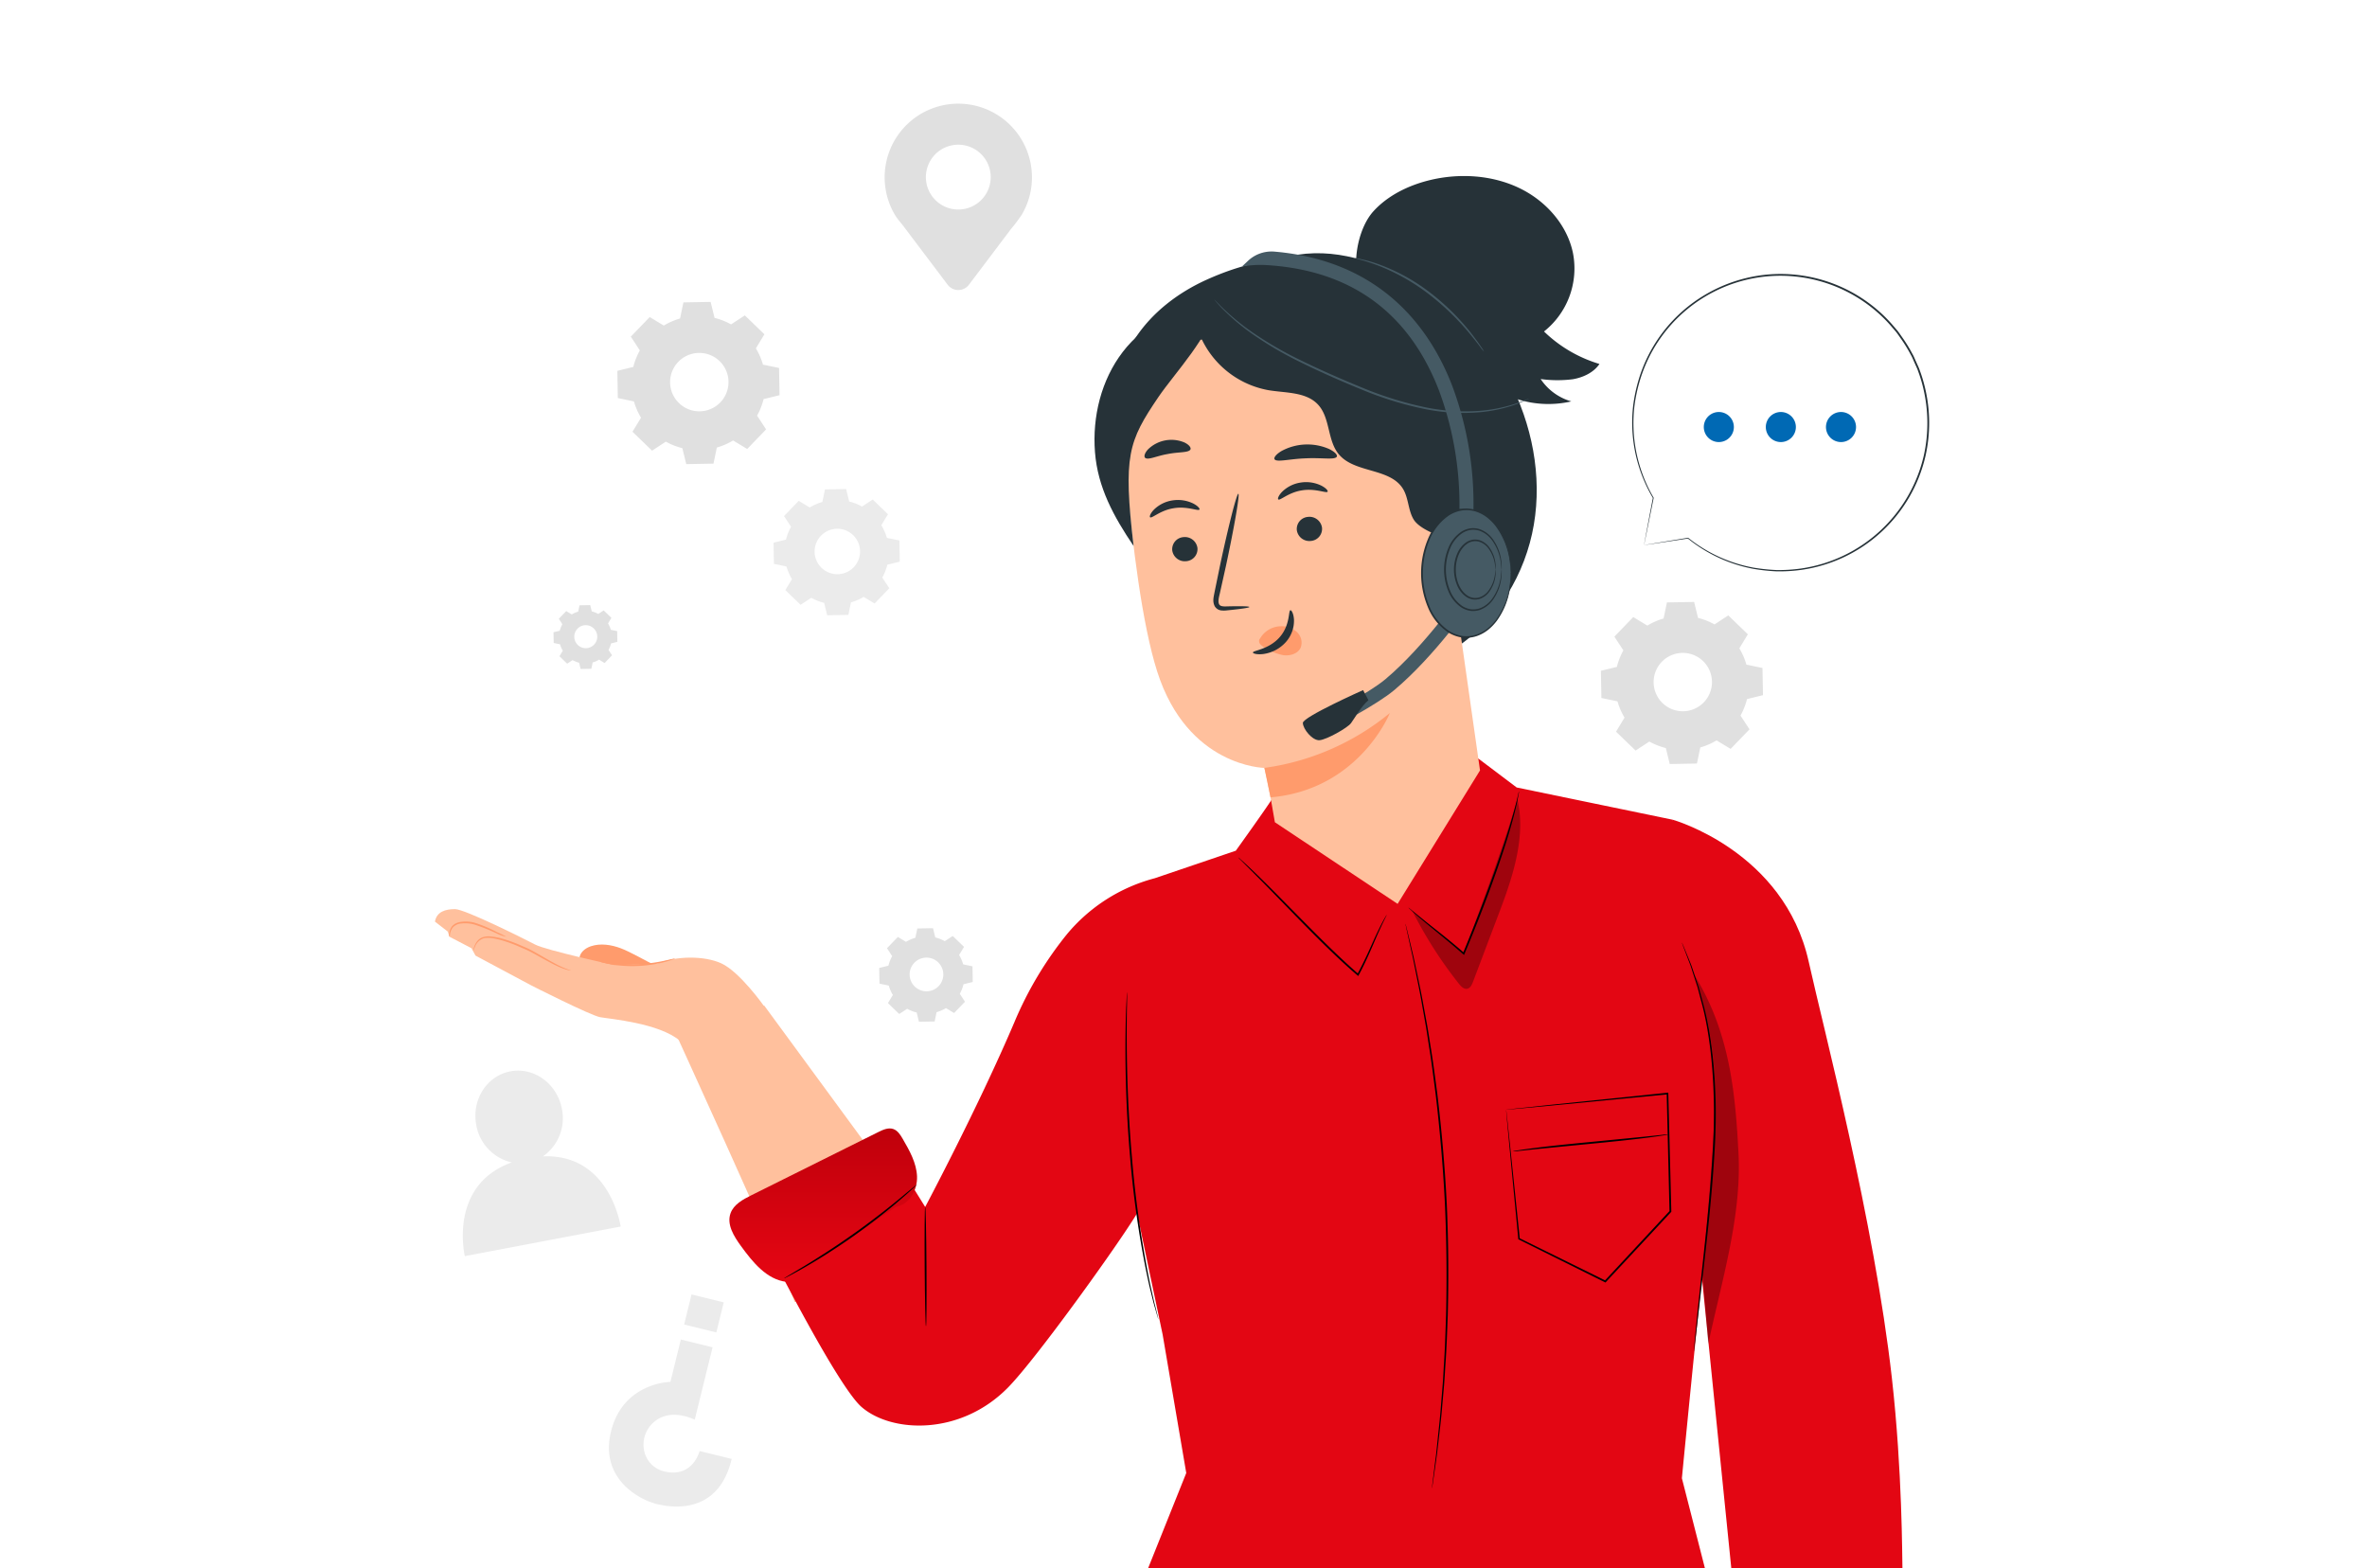 <svg xmlns="http://www.w3.org/2000/svg" xmlns:xlink="http://www.w3.org/1999/xlink" width="800" height="530" viewBox="0 0 800 530">
  <rect x="0" y="0" width="800" height="530" fill="#808080" stroke="none"/>
  <defs>
    <clipPath id="clip-path">
      <rect id="Rechteck_124" data-name="Rechteck 124" width="505.009" height="494.92" fill="none"/>
    </clipPath>
    <clipPath id="clip-path-5">
      <rect id="Rechteck_121" data-name="Rechteck 121" width="15.102" height="124.785" fill="none"/>
    </clipPath>
    <linearGradient id="linear-gradient" x1="0.5" x2="0.5" y2="1" gradientUnits="objectBoundingBox">
      <stop offset="0" stop-color="#bf000b"/>
      <stop offset="1" stop-color="#e60613"/>
    </linearGradient>
    <clipPath id="clip-path-6">
      <rect id="Rechteck_122" data-name="Rechteck 122" width="36.438" height="64.003" fill="none"/>
    </clipPath>
    <clipPath id="clip-kontakt">
      <rect width="800" height="530"/>
    </clipPath>
  </defs>
  <g id="kontakt" clip-path="url(#clip-kontakt)">
    <rect width="800" height="530" fill="#fff"/>
    <g id="Gruppe_132" data-name="Gruppe 132" transform="translate(147 35.08)">
      <g id="Gruppe_131" data-name="Gruppe 131" clip-path="url(#clip-path)">
        <g id="Gruppe_120" data-name="Gruppe 120">
          <g id="Gruppe_119" data-name="Gruppe 119" clip-path="url(#clip-path)">
            <path id="Pfad_449" data-name="Pfad 449" d="M67.715,64.489a22.546,22.546,0,0,1,5.5-2.39l1.133-5.446,9.2-.161,1.325,5.4a22.553,22.553,0,0,1,5.582,2.2l4.649-3.048,6.619,6.392-2.881,4.753a22.6,22.6,0,0,1,2.391,5.5l5.445,1.133.161,9.2-5.4,1.324a22.576,22.576,0,0,1-2.195,5.582l3.047,4.649L95.9,106.2l-4.754-2.882a22.556,22.556,0,0,1-5.5,2.39L84.51,111.15l-9.2.161-1.325-5.4a22.567,22.567,0,0,1-5.582-2.195l-4.649,3.047-6.619-6.392,2.882-4.753a22.557,22.557,0,0,1-2.392-5.5l-5.445-1.133-.161-9.2,5.4-1.325a22.5,22.5,0,0,1,2.2-5.581L56.57,68.225l6.392-6.619Zm4.9,12.256A9.87,9.87,0,1,0,86.576,76.5a9.871,9.871,0,0,0-13.957.245" transform="translate(9.633 10.461)" fill="#e0e0e0"/>
            <path id="Pfad_450" data-name="Pfad 450" d="M135.747,239.695a13.011,13.011,0,0,1,3.172-1.378l.654-3.141,5.306-.092.763,3.115a12.969,12.969,0,0,1,3.219,1.267l2.682-1.758,3.817,3.686-1.663,2.741a12.981,12.981,0,0,1,1.379,3.173l3.14.654.094,5.3-3.116.764a13.014,13.014,0,0,1-1.266,3.219l1.758,2.681L152,263.748l-2.741-1.662a12.987,12.987,0,0,1-3.174,1.378l-.653,3.141-5.306.092-.763-3.115a12.972,12.972,0,0,1-3.219-1.267l-2.682,1.758-3.817-3.686,1.663-2.741a12.961,12.961,0,0,1-1.38-3.173l-3.14-.653-.094-5.306,3.116-.763a12.993,12.993,0,0,1,1.266-3.219l-1.758-2.682L133,238.033Zm2.828,7.068a5.692,5.692,0,1,0,8.05-.141,5.693,5.693,0,0,0-8.05.141" transform="translate(23.461 43.532)" fill="#e0e0e0"/>
            <path id="Pfad_451" data-name="Pfad 451" d="M39.989,146.1a8.881,8.881,0,0,1,2.165-.941l.447-2.143,3.621-.064.521,2.126a8.862,8.862,0,0,1,2.2.865l1.831-1.2,2.605,2.516-1.134,1.871a8.882,8.882,0,0,1,.941,2.165l2.144.447.063,3.621-2.126.521a8.9,8.9,0,0,1-.864,2.2l1.2,1.831-2.516,2.606-1.871-1.135a8.858,8.858,0,0,1-2.165.941l-.447,2.144-3.621.063-.521-2.126a8.92,8.92,0,0,1-2.2-.864l-1.83,1.2-2.606-2.516,1.134-1.871a8.841,8.841,0,0,1-.941-2.165l-2.143-.446-.064-3.622,2.126-.521a8.879,8.879,0,0,1,.865-2.2l-1.2-1.83,2.516-2.606Zm1.931,4.825a3.885,3.885,0,1,0,5.494-.1,3.886,3.886,0,0,0-5.494.1" transform="translate(6.261 26.472)" fill="#e0e0e0"/>
            <path id="Pfad_452" data-name="Pfad 452" d="M108.778,116.085a17.539,17.539,0,0,1,4.281-1.861l.882-4.237,7.158-.126,1.03,4.2a17.526,17.526,0,0,1,4.344,1.708l3.617-2.372,5.151,4.974-2.242,3.7a17.537,17.537,0,0,1,1.861,4.281l4.236.882.126,7.158-4.2,1.031a17.54,17.54,0,0,1-1.709,4.342l2.372,3.618-4.973,5.151-3.7-2.244a17.488,17.488,0,0,1-4.281,1.861l-.883,4.237-7.157.126-1.031-4.2a17.563,17.563,0,0,1-4.342-1.708l-3.618,2.37L100.546,144l2.242-3.7a17.534,17.534,0,0,1-1.86-4.281l-4.237-.882-.126-7.158,4.2-1.031a17.535,17.535,0,0,1,1.708-4.342l-2.372-3.617,4.973-5.151Zm3.816,9.536a7.68,7.68,0,1,0,10.86-.191,7.68,7.68,0,0,0-10.86.191" transform="translate(17.882 20.344)" fill="#ebebeb"/>
            <path id="Pfad_453" data-name="Pfad 453" d="M348.186,150.038a22.5,22.5,0,0,1,5.5-2.388l1.132-5.44,9.191-.161,1.323,5.4a22.56,22.56,0,0,1,5.577,2.194l4.645-3.045,6.613,6.386-2.879,4.748a22.524,22.524,0,0,1,2.388,5.5l5.439,1.132.161,9.191-5.4,1.323a22.488,22.488,0,0,1-2.194,5.576l3.045,4.646-6.384,6.613-4.749-2.88a22.441,22.441,0,0,1-5.5,2.388l-1.132,5.44-9.191.161-1.323-5.4a22.553,22.553,0,0,1-5.576-2.194l-4.645,3.045-6.613-6.384,2.879-4.749a22.531,22.531,0,0,1-2.388-5.5l-5.44-1.132-.161-9.191,5.4-1.323a22.545,22.545,0,0,1,2.193-5.576l-3.043-4.646,6.385-6.612Zm4.9,12.244a9.861,9.861,0,1,0,13.944-.245,9.861,9.861,0,0,0-13.944.245" transform="translate(61.572 26.304)" fill="#e0e0e0"/>
            <path id="Pfad_454" data-name="Pfad 454" d="M178.032,24.893a24.893,24.893,0,1,0-46.35,12.576h-.014l.071.094c.954,1.608,2.15,2.759,3.359,4.449l14.453,19.145a4.5,4.5,0,0,0,7.175,0l14.213-18.83a53.676,53.676,0,0,0,3.615-4.789l.052-.069h-.011a24.738,24.738,0,0,0,3.437-12.576M153.138,35.731a10.955,10.955,0,1,1,10.955-10.953,10.953,10.953,0,0,1-10.955,10.953" transform="translate(23.748 0)" fill="#e0e0e0"/>
            <path id="Pfad_455" data-name="Pfad 455" d="M35.031,304.674a15.705,15.705,0,0,0,6.409-16.052c-1.624-8.524-9.419-14.2-17.413-12.685S10.872,285.6,12.5,294.119a15.683,15.683,0,0,0,12.016,12.6c-21.6,7.685-15.88,31.673-15.88,31.673l52.666-10s-3.56-24.681-26.267-23.718" transform="translate(1.472 51.051)" fill="#ebebeb"/>
            <path id="Pfad_456" data-name="Pfad 456" d="M91.106,392.727l-10.841-2.671s-2.244,9.1-11.743,6.936a9.035,9.035,0,0,1-7.116-7.693,10,10,0,0,1,2.936-8.59c2.586-2.578,7.294-4.341,14.283-1.254l6.023-24.444-10.72-2.641L70.4,366.687s-15.992.182-20.075,16.751c-3.905,15.853,9.4,23.037,15.489,24.537,4.654,1.147,20.784,3.928,25.292-15.249" transform="translate(9.188 65.25)" fill="#ebebeb"/>
            <rect id="Rechteck_118" data-name="Rechteck 118" width="10.464" height="11.205" transform="translate(84.228 412.551) rotate(-76.158)" fill="#ebebeb"/>
          </g>
        </g>
        <g id="Gruppe_122" data-name="Gruppe 122">
          <g id="Gruppe_121" data-name="Gruppe 121" clip-path="url(#clip-path)">
            <path id="Pfad_457" data-name="Pfad 457" d="M345.386,140.112l14.868-2.35a50.108,50.108,0,1,0-11.72-13.577l-.02-.02Z" transform="translate(63.255 9.027)" fill="#fff"/>
            <path id="Pfad_458" data-name="Pfad 458" d="M345.418,140.157s.051-.331.175-1.007l.565-3.035c.515-2.722,1.272-6.724,2.258-11.93a.131.131,0,0,1,.154-.105.135.135,0,0,1,.069.037l.02.019-.207.161a50.109,50.109,0,0,1-6.988-23.566,49,49,0,0,1,.3-7.756,55.04,55.04,0,0,1,1.682-8.147A49.917,49.917,0,0,1,366.4,55.364a50.437,50.437,0,0,1,20.47-6.614,50.207,50.207,0,0,1,42.273,16.686l2.021,2.367c.627.824,1.2,1.688,1.8,2.526a50,50,0,0,1,3.19,5.255c.521.879.859,1.848,1.3,2.763.389.937.881,1.831,1.182,2.8a49.2,49.2,0,0,1,1.742,5.762,51.178,51.178,0,0,1,.182,23.138,50.288,50.288,0,0,1-42.019,38.489,54.531,54.531,0,0,1-8.352.491,64.742,64.742,0,0,1-7.747-.836,49.684,49.684,0,0,1-22.227-10.279l.1.027-11.113,1.677-2.833.418c-.632.092-.941.128-.941.128s.341-.068.987-.177l2.859-.481,11-1.819a.131.131,0,0,1,.1.027,49.729,49.729,0,0,0,22.139,10.082,64.69,64.69,0,0,0,7.686.8,54.367,54.367,0,0,0,8.276-.517,49.907,49.907,0,0,0,41.507-38.16,50.651,50.651,0,0,0-.2-22.863,48.542,48.542,0,0,0-1.724-5.69c-.3-.954-.783-1.836-1.167-2.761-.433-.9-.766-1.861-1.282-2.728a49.275,49.275,0,0,0-3.153-5.19c-.591-.828-1.154-1.682-1.773-2.495l-2-2.338a49.666,49.666,0,0,0-41.755-16.507,49.664,49.664,0,0,0-43.03,35.619,54.8,54.8,0,0,0-1.695,8.069,48.682,48.682,0,0,0-.327,7.689,50.143,50.143,0,0,0,6.809,23.447.132.132,0,0,1-.207.161l-.02-.019.223-.069c-1.048,5.153-1.851,9.114-2.4,11.808l-.631,3.06c-.143.69-.229,1.054-.229,1.054" transform="translate(63.223 8.982)" fill="#263238"/>
            <path id="Pfad_459" data-name="Pfad 459" d="M396.686,92.966a5.08,5.08,0,1,1,5.081,5.08,5.08,5.08,0,0,1-5.081-5.08" transform="translate(73.457 16.274)" fill="#0069b4"/>
            <path id="Pfad_460" data-name="Pfad 460" d="M379.531,92.966a5.08,5.08,0,1,1,5.08,5.08,5.08,5.08,0,0,1-5.08-5.08" transform="translate(70.28 16.274)" fill="#0069b4"/>
            <path id="Pfad_461" data-name="Pfad 461" d="M362.528,95.506a5.08,5.08,0,1,1,6.94,1.86,5.079,5.079,0,0,1-6.94-1.86" transform="translate(67.005 16.274)" fill="#0069b4"/>
          </g>
        </g>
        <g id="Gruppe_130" data-name="Gruppe 130">
          <g id="Gruppe_129" data-name="Gruppe 129" clip-path="url(#clip-path)">
            <path id="Pfad_462" data-name="Pfad 462" d="M66.825,246.8c-3.128-1.484-8.374-4.572-11.616-5.786s-6.875-1.786-10.158-.687c-1.918.642-3.822,2.165-3.836,4.187l12.745,9.344,12.865-3.385Z" transform="translate(7.632 44.394)" fill="#ff9b6c"/>
            <path id="Pfad_463" data-name="Pfad 463" d="M60.516,248.537s-22.894-4.961-26.661-6.926S10.1,229.641,6.78,229.641.6,230.545,0,233.86l4.354,3.385.553,1.729,7.443,3.877,1.362,2.5,18.937,10.119s19.892,10.1,23.207,10.7,19.892,1.959,26.975,7.987l28.444-11.674s-8.219-11.674-14.54-14.542c-5.64-2.56-15.11-2.566-21.741.146Z" transform="translate(0 42.524)" fill="#ffc09d"/>
            <path id="Pfad_464" data-name="Pfad 464" d="M67.123,262.582s36.207,78.955,42.033,94.769c0,0,40.475-6.651,41.862-29.122l-52.173-71.1Z" transform="translate(12.43 47.614)" fill="#ffc09d"/>
            <path id="Pfad_465" data-name="Pfad 465" d="M43.9,248.885c0,.021-.135.018-.388-.009a6.368,6.368,0,0,1-1.089-.219,23.825,23.825,0,0,1-3.769-1.522c-1.544-.746-3.33-1.728-5.3-2.829-.986-.549-2.017-1.131-3.1-1.692s-2.247-1.033-3.441-1.557a48.545,48.545,0,0,0-6.852-2.491c-2.146-.532-4.21-.939-5.762-.418a4.782,4.782,0,0,0-2.658,2.686,13.566,13.566,0,0,1-.606,1.349c-.02-.006,0-.138.058-.384a7.2,7.2,0,0,1,.326-1.06,6.43,6.43,0,0,1,.843-1.56,4.143,4.143,0,0,1,1.89-1.442,6.478,6.478,0,0,1,2.855-.281,21.111,21.111,0,0,1,3.194.559,45.264,45.264,0,0,1,6.955,2.475c1.19.521,2.377,1,3.477,1.588s2.119,1.172,3.1,1.734c1.954,1.129,3.708,2.146,5.215,2.934a30.952,30.952,0,0,0,3.646,1.683c.888.326,1.412.4,1.4.457" transform="translate(2.024 43.963)" fill="#ff9b6c"/>
            <path id="Pfad_466" data-name="Pfad 466" d="M23.331,238.318a13.205,13.205,0,0,1-3.2-1.111,63.5,63.5,0,0,0-7.523-3,11.658,11.658,0,0,0-4.328-.37,4.27,4.27,0,0,0-3.054,1.422,5.035,5.035,0,0,0-.9,2.172,2.86,2.86,0,0,1-.171.89,2.45,2.45,0,0,1-.068-.918,4.72,4.72,0,0,1,.789-2.408,3.982,3.982,0,0,1,1.374-1.164,6.05,6.05,0,0,1,1.963-.558,11.551,11.551,0,0,1,4.563.341,45.754,45.754,0,0,1,7.538,3.2,30,30,0,0,1,3.021,1.506" transform="translate(0.756 43.18)" fill="#ff9b6c"/>
            <path id="Pfad_467" data-name="Pfad 467" d="M72.434,243.708a3.208,3.208,0,0,1-.929.407c-.609.23-1.51.508-2.636.806a43.69,43.69,0,0,1-18.074.787c-1.147-.2-2.069-.4-2.7-.572a3.225,3.225,0,0,1-.961-.325c.023-.1,1.429.183,3.72.465a53.286,53.286,0,0,0,17.91-.78c2.258-.481,3.636-.882,3.666-.787" transform="translate(8.729 45.126)" fill="#ff9b6c"/>
            <path id="Pfad_468" data-name="Pfad 468" d="M401.532,207.378l-52.732-10.9L335.839,186.7l-69.578,13.417c-1.109,2.034-12.387,17.736-12.387,17.736l-27.4,9.307a57.654,57.654,0,0,0-29.729,18.984,122.671,122.671,0,0,0-17.739,29.75c-12.327,28.925-30.118,62.348-30.118,62.348l-11.155-17.96-47,22.128s27.532,55.51,36.646,63.435c10.132,8.809,33.425,9.824,49.533-6.6,9.71-9.9,37.764-49.069,43.609-58.87l8.626,41,7.982,46.786-12.9,32.193h188.2l-7.787-30.427s7.672-79.334,9.787-94.091c4.993-34.831-12.914-128.452-12.914-128.452" transform="translate(16.803 34.572)" fill="#e30613"/>
            <path id="Pfad_469" data-name="Pfad 469" d="M353.708,204.147s37.689,10.574,45.984,48.028c5.026,22.7,22.094,87.394,28.1,140.661,3.567,31.666,3.456,60.932,3.567,64.28H373.518L349,214.719Z" transform="translate(64.627 37.803)" fill="#e30613"/>
            <path id="Pfad_470" data-name="Pfad 470" d="M279.251,234.323a1.56,1.56,0,0,1-.159.39l-.537,1.09c-.467.955-1.144,2.355-1.953,4.152-1.664,3.57-3.636,8.837-6.808,14.723l-.162.3-.262-.223c-3.908-3.33-8.156-7.336-12.54-11.666-7.756-7.7-14.56-14.874-19.591-19.958l-5.976-6.006L229.63,215.5a4.058,4.058,0,0,1-.542-.6,3.96,3.96,0,0,1,.627.506l1.714,1.542c1.468,1.361,3.572,3.354,6.118,5.87,5.115,5.01,11.971,12.137,19.717,19.829,4.378,4.324,8.6,8.335,12.468,11.681l-.424.077c3.189-5.812,5.238-11.056,6.994-14.6.854-1.78,1.58-3.162,2.1-4.092.245-.422.448-.768.613-1.052a1.517,1.517,0,0,1,.238-.346" transform="translate(42.421 39.795)"/>
            <path id="Pfad_471" data-name="Pfad 471" d="M314.994,196.071a4.158,4.158,0,0,1-.113.83c-.111.6-.258,1.386-.441,2.361-.428,2.041-1.141,4.975-2.156,8.563-2.043,7.171-5.362,16.928-9.436,27.542-2.161,5.619-4.294,10.923-6.286,15.634l-.153.36-.294-.26c-5.371-4.737-10.182-8.469-13.445-11.25-1.641-1.379-2.92-2.492-3.777-3.273l-.971-.9a1.713,1.713,0,0,1-.312-.335,1.762,1.762,0,0,1,.373.267l1.026.837,3.875,3.148c3.321,2.7,8.174,6.368,13.6,11.091l-.447.1c1.957-4.715,4.071-10.024,6.229-15.636,4.07-10.6,7.448-20.32,9.593-27.444,1.067-3.564,1.842-6.472,2.342-8.493.229-.964.413-1.737.552-2.331a4.319,4.319,0,0,1,.235-.806" transform="translate(51.407 36.308)"/>
            <path id="Pfad_472" data-name="Pfad 472" d="M208.016,363.769a.983.983,0,0,1-.1-.269l-.248-.806q-.327-1.143-.892-3.118c-.4-1.351-.8-3.028-1.273-4.972-.5-1.94-.981-4.166-1.493-6.632a329.3,329.3,0,0,1-5.523-38.95c-1.335-15.32-1.63-29.248-1.566-39.317.042-5.036.139-9.109.277-11.922q.1-2.05.159-3.239c.024-.339.042-.615.057-.841a.992.992,0,0,1,.041-.286,1.1,1.1,0,0,1,.023.288c0,.228,0,.5,0,.844-.011.792-.025,1.874-.043,3.24-.065,2.814-.1,6.886-.081,11.916.046,10.06.41,23.967,1.743,39.264a360.124,360.124,0,0,0,5.336,38.916c.484,2.467.939,4.7,1.4,6.639.441,1.948.8,3.633,1.169,4.991l.781,3.145c.075.331.138.6.187.823a1,1,0,0,1,.044.286" transform="translate(36.463 46.927)"/>
            <path id="Pfad_473" data-name="Pfad 473" d="M355.611,239.21a1.74,1.74,0,0,1,.161.324c.109.251.245.571.418.974.372.9.892,2.164,1.556,3.771.328.823.719,1.728,1.1,2.737q.521,1.536,1.126,3.323t1.291,3.821q.563,2.069,1.191,4.363c3.529,12.2,5.323,29.838,4.306,49.15-1.043,19.319-3.294,36.682-4.692,49.261-.725,6.255-1.313,11.333-1.724,14.893-.211,1.723-.376,3.079-.493,4.046-.059.434-.107.78-.143,1.051a1.612,1.612,0,0,1-.069.355,1.507,1.507,0,0,1,.006-.363c.021-.273.049-.621.083-1.057.09-.971.216-2.33.376-4.059.334-3.525.856-8.621,1.531-14.915,1.287-12.59,3.469-29.961,4.508-49.242,1.013-19.272-.7-36.821-4.11-49.01q-.6-2.29-1.146-4.36-.659-2.028-1.241-3.826l-1.076-3.33c-.361-1.013-.734-1.924-1.045-2.751-.616-1.624-1.1-2.9-1.446-3.81-.148-.411-.269-.741-.361-1a1.506,1.506,0,0,1-.1-.348" transform="translate(65.85 44.296)"/>
            <path id="Pfad_474" data-name="Pfad 474" d="M140.107,354.937c-.171,0-.369-9.037-.443-20.184s0-20.188.174-20.189.369,9.035.443,20.186,0,20.186-.174,20.187" transform="translate(25.857 58.25)"/>
            <path id="Pfad_475" data-name="Pfad 475" d="M285.735,424.578a2.954,2.954,0,0,1,.034-.5c.04-.354.095-.833.164-1.447.161-1.3.391-3.168.686-5.555.154-1.208.325-2.548.512-4.012.156-1.472.326-3.07.509-4.783.345-3.435.82-7.337,1.132-11.67q.267-3.25.558-6.8c.19-2.363.3-4.828.457-7.377.354-5.1.5-10.554.708-16.293.263-11.483.22-24.115-.373-37.358-.652-13.243-1.8-25.827-3.135-37.237-.746-5.695-1.4-11.115-2.234-16.155-.4-2.522-.738-4.967-1.148-7.3l-1.193-6.714c-.717-4.286-1.556-8.126-2.223-11.513l-.955-4.715q-.483-2.16-.885-3.945c-.517-2.349-.922-4.184-1.2-5.466-.127-.6-.225-1.075-.3-1.425a2.871,2.871,0,0,1-.081-.491,3.129,3.129,0,0,1,.142.475l.358,1.412c.309,1.275.751,3.1,1.318,5.441q.425,1.778.939,3.936l1.005,4.706c.7,3.383,1.569,7.22,2.315,11.5q.59,3.209,1.234,6.713c.423,2.336.773,4.78,1.184,7.3.854,5.043,1.532,10.465,2.293,16.165,1.372,11.418,2.534,24.016,3.187,37.277.595,13.258.62,25.907.326,37.4-.223,5.746-.389,11.207-.766,16.308-.172,2.55-.292,5.017-.493,7.382s-.408,4.632-.6,6.8c-.34,4.335-.846,8.238-1.224,11.67q-.3,2.571-.559,4.781-.309,2.194-.565,4.008c-.344,2.381-.614,4.242-.8,5.541-.095.609-.169,1.087-.224,1.439a3.018,3.018,0,0,1-.1.487" transform="translate(51.249 43.299)"/>
            <path id="Pfad_476" data-name="Pfad 476" d="M305.472,287.731a1.277,1.277,0,0,1,.238-.039l.74-.09,2.912-.323,11.1-1.183L359.989,282l.293-.031.008.3c.306,11.967.652,25.494,1.02,39.848l0,.124-.087.092-4.769,5.125L339.2,345.984l-.152.164-.2-.1-29.122-14.456-.127-.063-.014-.139c-1.266-13.217-2.313-24.149-3.047-31.81-.35-3.771-.623-6.735-.814-8.79q-.128-1.472-.2-2.292c-.042-.515-.049-.768-.049-.768s.047.286.109.817l.263,2.334c.222,2.065.542,5.044.948,8.834.794,7.617,1.926,18.485,3.295,31.625l-.14-.2,29.162,14.374-.351.064,17.248-18.539c1.633-1.755,3.254-3.5,4.77-5.124l-.083.217c-.343-14.354-.666-27.881-.952-39.848l.3.266-39.382,3.8-11.173,1.044-2.972.264-.772.061a1.876,1.876,0,0,1-.273.012" transform="translate(56.566 52.214)"/>
            <path id="Pfad_477" data-name="Pfad 477" d="M360.023,293.877a13.507,13.507,0,0,1-2.052.391c-1.326.214-3.252.484-5.634.789-4.764.614-11.365,1.311-18.657,2.007l-18.668,1.826-5.653.594a13.585,13.585,0,0,1-2.082.153,13.473,13.473,0,0,1,2.052-.391c1.326-.214,3.251-.484,5.633-.789,4.764-.614,11.365-1.312,18.659-2.007l18.666-1.826,5.653-.594a13.386,13.386,0,0,1,2.082-.153" transform="translate(56.9 54.416)"/>
            <g id="Gruppe_125" data-name="Gruppe 125" transform="translate(425.599 294.338)" opacity="0.3">
              <g id="Gruppe_124" data-name="Gruppe 124">
                <g id="Gruppe_123" data-name="Gruppe 123" clip-path="url(#clip-path-5)">
                  <path id="Pfad_478" data-name="Pfad 478" d="M361.872,348.917q1,12.108,1.991,24.218c4.393-20.743,11.3-43.034,10.229-64.209-1.065-21.038-3.066-41.414-14.99-60.575a120.342,120.342,0,0,1,7,45.026c-1.089,24.776-4.226,55.541-4.226,55.541" transform="translate(-359.102 -248.35)"/>
                </g>
              </g>
            </g>
            <path id="Pfad_479" data-name="Pfad 479" d="M142.566,295.73c-.794-1.368-1.708-2.837-3.2-3.353-1.664-.574-3.456.23-5.032,1.013L91.323,314.8c-2.823,1.406-5.892,3.077-6.962,6.043-1.368,3.794,1.128,7.792,3.5,11.053,3.964,5.447,8.7,11.365,15.393,12.135l36.979-25.363c4.521-.664,7.333-5.7,7.157-10.262s-2.532-8.726-4.826-12.679" transform="translate(15.55 54.105)" fill="url(#linear-gradient)"/>
            <path id="Pfad_480" data-name="Pfad 480" d="M144.346,308.251c.014.015-.116.159-.377.415l-1.164,1.1c-1.016.951-2.522,2.287-4.412,3.9-3.778,3.235-9.152,7.534-15.354,11.918s-12.058,8.006-16.371,10.483c-2.157,1.241-3.919,2.212-5.156,2.852l-1.427.728a1.981,1.981,0,0,1-.518.217,1.97,1.97,0,0,1,.457-.326l1.37-.828,5.05-3.017c4.25-2.569,10.046-6.243,16.238-10.612s11.587-8.6,15.43-11.749c1.856-1.535,3.387-2.8,4.533-3.75l1.24-1.013a1.977,1.977,0,0,1,.46-.322" transform="translate(18.437 57.08)"/>
            <g id="Gruppe_128" data-name="Gruppe 128" transform="translate(330.37 235.095)" opacity="0.3">
              <g id="Gruppe_127" data-name="Gruppe 127">
                <g id="Gruppe_126" data-name="Gruppe 126" clip-path="url(#clip-path-6)">
                  <path id="Pfad_481" data-name="Pfad 481" d="M314.223,198.363c-5.062,16.814-12.152,35.817-18.132,52.1-5.1-4.331-12.237-10.054-17.339-14.384A142.813,142.813,0,0,0,294.5,260.7c.7.884,1.654,1.855,2.765,1.641,1.049-.2,1.589-1.346,1.967-2.345q4.668-12.341,9.335-24.682c4.357-11.52,8.573-24.981,5.654-36.947" transform="translate(-278.752 -198.363)"/>
                </g>
              </g>
            </g>
            <path id="Pfad_482" data-name="Pfad 482" d="M247.959,44.371c15.365-4.436,29.819.038,44.03,7.372s25.67,19.538,33.091,33.7c7.817,14.92,11.277,32.314,8.447,48.918s-12.212,32.244-26.277,41.513c-19.207,12.656-45.679,12-65.47.276s-32.795-33.334-36.255-56.075c-2.383-15.667-.446-32.191,6.869-46.249s20.243-25.408,35.564-29.459" transform="translate(37.88 7.89)" fill="#263238"/>
            <path id="Pfad_483" data-name="Pfad 483" d="M300.539,92.308c-2.969-5.735-2.838-12.526-4.463-18.776-3.58-13.762-16.12-23.7-29.773-27.681-12.7-3.7-27.385-.917-41.457,5.459-9.646,4.37-18.432,11.081-24.187,19.97a44.218,44.218,0,0,0-3.61,40.369l70.386-18.524c7.328,4.786,14.827,9.646,23.3,11.817a14.9,14.9,0,0,0,7.6.345c2.475-.685,4.73-2.675,5.047-5.223.346-2.783-1.561-5.266-2.85-7.757" transform="translate(35.883 8.183)" fill="#263238"/>
            <path id="Pfad_484" data-name="Pfad 484" d="M316.725,212.888,298.554,85.1c-.8-6.044-3.539-12.2-9.63-11.917l-63.981-6.165c-20.046.926-29.455,27.221-27.68,47.211,1.972,22.209,5.256,49.245,10.368,65.261,10.28,32.2,36.217,32.54,36.217,32.54-.01-.113,1.577,6.4,3.549,18.369l41.48,27.585Z" transform="translate(36.489 12.409)" fill="#ffc09d"/>
            <path id="Pfad_485" data-name="Pfad 485" d="M210.265,128.056A4.282,4.282,0,0,0,215,131.7a4.1,4.1,0,0,0,3.781-4.482,4.284,4.284,0,0,0-4.729-3.65,4.1,4.1,0,0,0-3.785,4.485" transform="translate(38.931 22.878)" fill="#263238"/>
            <path id="Pfad_486" data-name="Pfad 486" d="M203.976,118.823c.608.472,3.454-2.391,8.009-3.074,4.542-.748,8.242,1.086,8.652.452.205-.283-.482-1.2-2.1-2.036a11.762,11.762,0,0,0-7.029-1.044,11.293,11.293,0,0,0-6.271,3.136c-1.236,1.288-1.559,2.36-1.262,2.567" transform="translate(37.752 20.92)" fill="#263238"/>
            <path id="Pfad_487" data-name="Pfad 487" d="M245.792,122.282a4.28,4.28,0,0,0,4.732,3.647,4.1,4.1,0,0,0,3.781-4.481,4.283,4.283,0,0,0-4.73-3.65,4.1,4.1,0,0,0-3.783,4.485" transform="translate(45.51 21.809)" fill="#263238"/>
            <path id="Pfad_488" data-name="Pfad 488" d="M240.523,113.733c.61.472,3.458-2.39,8.012-3.073,4.54-.749,8.242,1.084,8.651.452.2-.284-.476-1.2-2.1-2.036a11.733,11.733,0,0,0-7.029-1.045,11.289,11.289,0,0,0-6.271,3.136c-1.233,1.288-1.557,2.36-1.263,2.567" transform="translate(44.52 19.978)" fill="#263238"/>
            <path id="Pfad_489" data-name="Pfad 489" d="M234.148,149.467c-.018-.262-2.924-.319-7.6-.205-1.182.057-2.318-.006-2.635-.769-.4-.8-.108-2.126.249-3.566q1-4.471,2.088-9.381c2.85-13.338,4.725-24.234,4.187-24.345s-3.287,10.612-6.137,23.95q-1.012,4.926-1.934,9.413c-.239,1.388-.767,3,.092,4.657a2.953,2.953,0,0,0,2.172,1.408,7.924,7.924,0,0,0,2.017-.027c4.654-.456,7.522-.872,7.5-1.134" transform="translate(41.106 20.592)" fill="#263238"/>
            <path id="Pfad_490" data-name="Pfad 490" d="M236.538,192.266a84.931,84.931,0,0,0,42.4-18.539s-10.346,25.891-40.327,28.5Z" transform="translate(43.801 32.17)" fill="#ff9b6c"/>
            <path id="Pfad_491" data-name="Pfad 491" d="M235.34,153.155a8.3,8.3,0,0,1,6.892-4.172,7.577,7.577,0,0,1,5.6,1.986,4.8,4.8,0,0,1,1.19,5.372c-.965,1.918-3.473,2.708-5.74,2.423a17.463,17.463,0,0,1-6.352-2.586,5.106,5.106,0,0,1-1.506-1.148,1.539,1.539,0,0,1-.251-1.7" transform="translate(43.518 27.587)" fill="#ff9b6c"/>
            <path id="Pfad_492" data-name="Pfad 492" d="M245.944,144.42c-.747.07,0,5.016-3.7,9.171s-9.042,4.415-8.974,5.112c-.021.32,1.32.781,3.553.5a12.445,12.445,0,0,0,7.534-3.988,10.842,10.842,0,0,0,2.784-7.64c-.127-2.1-.865-3.236-1.2-3.156" transform="translate(43.196 26.742)" fill="#263238"/>
            <path id="Pfad_493" data-name="Pfad 493" d="M239.435,102.114c.638,1.17,5.1-.111,10.537-.283,5.44-.281,9.987.625,10.527-.594.235-.58-.695-1.63-2.619-2.564a18.332,18.332,0,0,0-16.048.668c-1.841,1.09-2.679,2.214-2.4,2.772" transform="translate(44.328 17.988)" fill="#263238"/>
            <path id="Pfad_494" data-name="Pfad 494" d="M202.539,101.88c.959.911,3.932-.641,7.7-1.268,3.743-.759,7.074-.37,7.644-1.563.243-.574-.42-1.534-1.964-2.3a11.3,11.3,0,0,0-12.363,2.28c-1.171,1.266-1.446,2.4-1.016,2.85" transform="translate(37.47 17.743)" fill="#263238"/>
            <path id="Pfad_495" data-name="Pfad 495" d="M306.513,81.4c-8.63-18.293-39.848-41.017-59.662-36.951L217.467,67.867a31.1,31.1,0,0,0,24.058,20.79c5.876.966,12.741.532,16.745,4.94,4.091,4.5,3.051,11.99,6.924,16.679,5.369,6.5,17.415,4.549,21.756,11.774,1.9,3.157,1.673,7.259,3.625,10.382,2.6,4.16,14.561,8.278,19,6.19s3.4-9.984,4.365-14.323c1.646-7.413.09-10.934-1.288-14.768-3.266-9.082-2.022-19.4-6.14-28.129" transform="translate(40.27 8.143)" fill="#263238"/>
            <path id="Pfad_496" data-name="Pfad 496" d="M284.09,130.324c-.369-2.458,1.587-8.686,3.956-9.436,6.328-2,18.091-3.263,20.712,13.181,3.584,22.479-19.725,21.441-19.867,20.8-.11-.5-3.526-16.058-4.8-24.547" transform="translate(52.598 22.174)" fill="#ffc09d"/>
            <path id="Pfad_497" data-name="Pfad 497" d="M292.937,144.166c.088-.088.436.211,1.145.41a3.972,3.972,0,0,0,2.937-.407c2.236-1.25,3.635-5.34,3.1-9.409a13.1,13.1,0,0,0-1.99-5.433c-.948-1.535-2.195-2.514-3.425-2.535a2.02,2.02,0,0,0-2.14,1.44c-.2.679.014,1.1-.1,1.16-.053.068-.542-.3-.51-1.255a2.547,2.547,0,0,1,.66-1.55,2.991,2.991,0,0,1,2.075-.917c1.753-.156,3.567,1.19,4.646,2.833a13.455,13.455,0,0,1,2.356,6.05c.578,4.552-1.064,9.16-4.165,10.618a4.246,4.246,0,0,1-3.676-.025c-.785-.442-.983-.927-.911-.98" transform="translate(54.062 23.269)" fill="#ff9b6c"/>
            <path id="Pfad_498" data-name="Pfad 498" d="M228.7,57.744c-1.038,9.435-13.686,22.815-19.013,30.672-10.163,14.991-11.958,19.791-8.386,50.328-6.723-9.926-12.128-19.785-13.051-31.738s2.113-24.375,9.419-33.879S216.717,57.371,228.7,57.744" transform="translate(34.829 10.69)" fill="#263238"/>
            <path id="Pfad_499" data-name="Pfad 499" d="M268.578,32.473c4.776-5.234,11.592-8.636,18.7-10.411,10.139-2.53,21.259-1.847,30.487,2.56s16.352,12.653,18.251,22.154A27.207,27.207,0,0,1,326.2,73.132a45.669,45.669,0,0,0,18.74,10.977c-1.922,2.878-5.47,4.565-9.044,5.17a41.507,41.507,0,0,1-10.828-.073,18.628,18.628,0,0,0,10.354,7.554,34.372,34.372,0,0,1-17.65-.57,68.979,68.979,0,0,1-15.96-7.169c-17.338-10.072-26.9-18.883-38.614-34.429-1.57-6.613.6-16.885,5.379-22.118" transform="translate(48.644 3.814)" fill="#263238"/>
            <path id="Pfad_500" data-name="Pfad 500" d="M306.005,75.632C293.283,57.047,277.084,47.094,262.419,44" transform="translate(48.594 8.148)" fill="#263238"/>
            <path id="Pfad_501" data-name="Pfad 501" d="M262.418,44.006a13.429,13.429,0,0,0,2.076.629c1.339.38,3.269.964,5.592,1.847a69.013,69.013,0,0,1,16.889,9.432,86.723,86.723,0,0,1,14,13.408c1.568,1.932,2.838,3.5,3.657,4.627A13.512,13.512,0,0,0,306,75.634a13.226,13.226,0,0,0-1.156-1.838c-.756-1.178-1.972-2.793-3.5-4.775a79.243,79.243,0,0,0-13.967-13.644,64.389,64.389,0,0,0-17.129-9.34,49.629,49.629,0,0,0-5.691-1.653,13.345,13.345,0,0,0-2.14-.377" transform="translate(48.593 8.147)" fill="#455a64"/>
            <path id="Pfad_502" data-name="Pfad 502" d="M328.615,89.285a1.05,1.05,0,0,0-.29.092l-.821.331c-.713.313-1.788.716-3.18,1.2a51.826,51.826,0,0,1-12.2,2.49A66.851,66.851,0,0,1,293.7,92.244a119.186,119.186,0,0,1-21.64-6.739c-7.464-3.049-14.5-6.176-20.771-9.249a123.992,123.992,0,0,1-16.037-9.287,79.483,79.483,0,0,1-9.7-7.872c-1.084-1.005-1.867-1.844-2.412-2.4l-.627-.627a1.072,1.072,0,0,0-.231-.2,1.044,1.044,0,0,0,.18.244l.578.672c.514.587,1.268,1.458,2.328,2.495a73.158,73.158,0,0,0,9.606,8.073,119.376,119.376,0,0,0,16.034,9.453c6.28,3.117,13.308,6.26,20.8,9.319a116.987,116.987,0,0,0,21.774,6.724,65.893,65.893,0,0,0,18.577,1.023,49.224,49.224,0,0,0,12.25-2.716c1.387-.529,2.45-.973,3.147-1.326l.8-.393a1,1,0,0,0,.261-.154" transform="translate(41.162 10.346)" fill="#455a64"/>
            <path id="Pfad_503" data-name="Pfad 503" d="M255.675,185.479l-2.162-4.22c.151-.076,15.03-7.72,20.755-12.529,13.486-11.33,25.893-29.431,26.017-29.613l3.916,2.669c-.519.763-12.889,18.816-26.883,30.573-6.133,5.154-21.013,12.8-21.643,13.12" transform="translate(46.944 25.761)" fill="#455a64"/>
            <path id="Pfad_504" data-name="Pfad 504" d="M267.867,167.188s-20.357,9.07-20.357,11.086,3.225,6.046,5.643,5.844,9.41-4.134,10.619-5.746,3.483-5.755,5.9-7.771Z" transform="translate(45.833 30.959)" fill="#263238"/>
            <path id="Pfad_505" data-name="Pfad 505" d="M308.382,129.353l-4.736-.224a111,111,0,0,0-6.95-40.156c-10.286-26.491-30.057-40.719-58.763-42.288a35.331,35.331,0,0,0-7.807.533l2.075-1.957a11.545,11.545,0,0,1,3.449-2.244,11.7,11.7,0,0,1,5.535-.856C277.433,45.3,293.8,68.338,301.169,87.4a113.786,113.786,0,0,1,7.213,41.956" transform="translate(42.614 7.799)" fill="#455a64"/>
            <path id="Pfad_506" data-name="Pfad 506" d="M311.525,137.217c0,11.924-6.725,21.589-15.021,21.589s-15.021-9.665-15.021-21.589,6.725-21.59,15.021-21.59,15.021,9.666,15.021,21.59" transform="translate(52.124 21.411)" fill="#455a64"/>
            <path id="Pfad_507" data-name="Pfad 507" d="M311.573,137.257a1.1,1.1,0,0,1-.042-.3c-.017-.233-.037-.521-.062-.876-.022-.77-.152-1.9-.354-3.346a25.474,25.474,0,0,0-4.633-11.29,16.728,16.728,0,0,0-2.822-2.9,12.634,12.634,0,0,0-3.825-2.071,10.65,10.65,0,0,0-4.6-.44,11.822,11.822,0,0,0-4.592,1.717,18.183,18.183,0,0,0-6.565,8.25,29.4,29.4,0,0,0,0,22.509,18.2,18.2,0,0,0,6.566,8.252,11.829,11.829,0,0,0,4.592,1.717,10.674,10.674,0,0,0,4.6-.44,12.638,12.638,0,0,0,3.825-2.072,16.726,16.726,0,0,0,2.822-2.9,25.467,25.467,0,0,0,4.632-11.289c.2-1.446.332-2.575.354-3.346.025-.354.045-.642.062-.876a.151.151,0,1,1,.063,0v.879a27.538,27.538,0,0,1-.241,3.377,25.139,25.139,0,0,1-4.524,11.519,16.979,16.979,0,0,1-2.872,3.01A13.069,13.069,0,0,1,300,158.527a11.166,11.166,0,0,1-4.828.492,12.342,12.342,0,0,1-4.828-1.774,18.7,18.7,0,0,1-6.816-8.493,29.848,29.848,0,0,1,0-22.99,18.7,18.7,0,0,1,6.815-8.491,12.342,12.342,0,0,1,4.828-1.774,11.18,11.18,0,0,1,4.827.491,13.069,13.069,0,0,1,3.961,2.185,16.931,16.931,0,0,1,2.872,3.009,25.124,25.124,0,0,1,4.525,11.52,27.539,27.539,0,0,1,.241,3.377v.879a1.084,1.084,0,0,1-.021.3" transform="translate(52.076 21.371)" fill="#263238"/>
            <path id="Pfad_508" data-name="Pfad 508" d="M307.163,134.967c0,7.59-4.281,13.743-9.562,13.743s-9.561-6.153-9.561-13.743,4.281-13.743,9.561-13.743,9.562,6.153,9.562,13.743" transform="translate(53.338 22.448)" fill="#455a64"/>
            <path id="Pfad_509" data-name="Pfad 509" d="M307.211,135.008c-.07,0-.046-1.037-.334-2.872a16.277,16.277,0,0,0-2.969-7.144,8.86,8.86,0,0,0-4.2-3.125,6.7,6.7,0,0,0-2.886-.27,7.421,7.421,0,0,0-2.88,1.082,11.486,11.486,0,0,0-4.134,5.208,18.631,18.631,0,0,0,0,14.242,11.492,11.492,0,0,0,4.135,5.209,7.42,7.42,0,0,0,2.88,1.082,6.676,6.676,0,0,0,2.886-.27,8.858,8.858,0,0,0,4.2-3.127,16.277,16.277,0,0,0,2.969-7.144c.288-1.833.264-2.873.334-2.871a3.4,3.4,0,0,1,.036.751,16.443,16.443,0,0,1-.133,2.155,15.923,15.923,0,0,1-2.859,7.374,9.246,9.246,0,0,1-4.384,3.347,7.188,7.188,0,0,1-3.115.322,7.937,7.937,0,0,1-3.116-1.14,12,12,0,0,1-4.385-5.449,19.083,19.083,0,0,1,0-14.721,11.992,11.992,0,0,1,4.385-5.448,7.937,7.937,0,0,1,3.115-1.14,7.2,7.2,0,0,1,3.115.321,9.242,9.242,0,0,1,4.384,3.348,15.923,15.923,0,0,1,2.86,7.373,16.469,16.469,0,0,1,.133,2.156,3.4,3.4,0,0,1-.036.751" transform="translate(53.29 22.407)" fill="#263238"/>
            <path id="Pfad_510" data-name="Pfad 510" d="M304.617,134.365c0,5.46-3.079,9.886-6.879,9.886s-6.878-4.425-6.878-9.886,3.079-9.887,6.878-9.887,6.879,4.427,6.879,9.887" transform="translate(53.86 23.05)" fill="#455a64"/>
            <path id="Pfad_511" data-name="Pfad 511" d="M304.665,134.406c-.062,0-.057-.746-.274-2.06a11.769,11.769,0,0,0-2.151-5.108,6.317,6.317,0,0,0-2.993-2.217,4.77,4.77,0,0,0-4.083.583c-2.574,1.7-3.942,5.254-3.948,8.8s1.374,7.1,3.948,8.8a4.77,4.77,0,0,0,4.083.583,6.319,6.319,0,0,0,2.993-2.219,11.765,11.765,0,0,0,2.151-5.107c.217-1.314.212-2.061.274-2.06a1.788,1.788,0,0,1,.043.542,11.063,11.063,0,0,1-.079,1.554,11.4,11.4,0,0,1-2.041,5.337,6.7,6.7,0,0,1-3.18,2.439,5.25,5.25,0,0,1-2.273.239,5.8,5.8,0,0,1-2.274-.828,8.7,8.7,0,0,1-3.189-3.954,13.8,13.8,0,0,1,0-10.658,8.7,8.7,0,0,1,3.189-3.953,5.8,5.8,0,0,1,2.274-.828,5.25,5.25,0,0,1,2.273.239,6.7,6.7,0,0,1,3.179,2.438,11.391,11.391,0,0,1,2.042,5.338,11.062,11.062,0,0,1,.079,1.554,1.8,1.8,0,0,1-.043.542" transform="translate(53.812 23.009)" fill="#263238"/>
          </g>
        </g>
      </g>
    </g>
  </g>
</svg>
